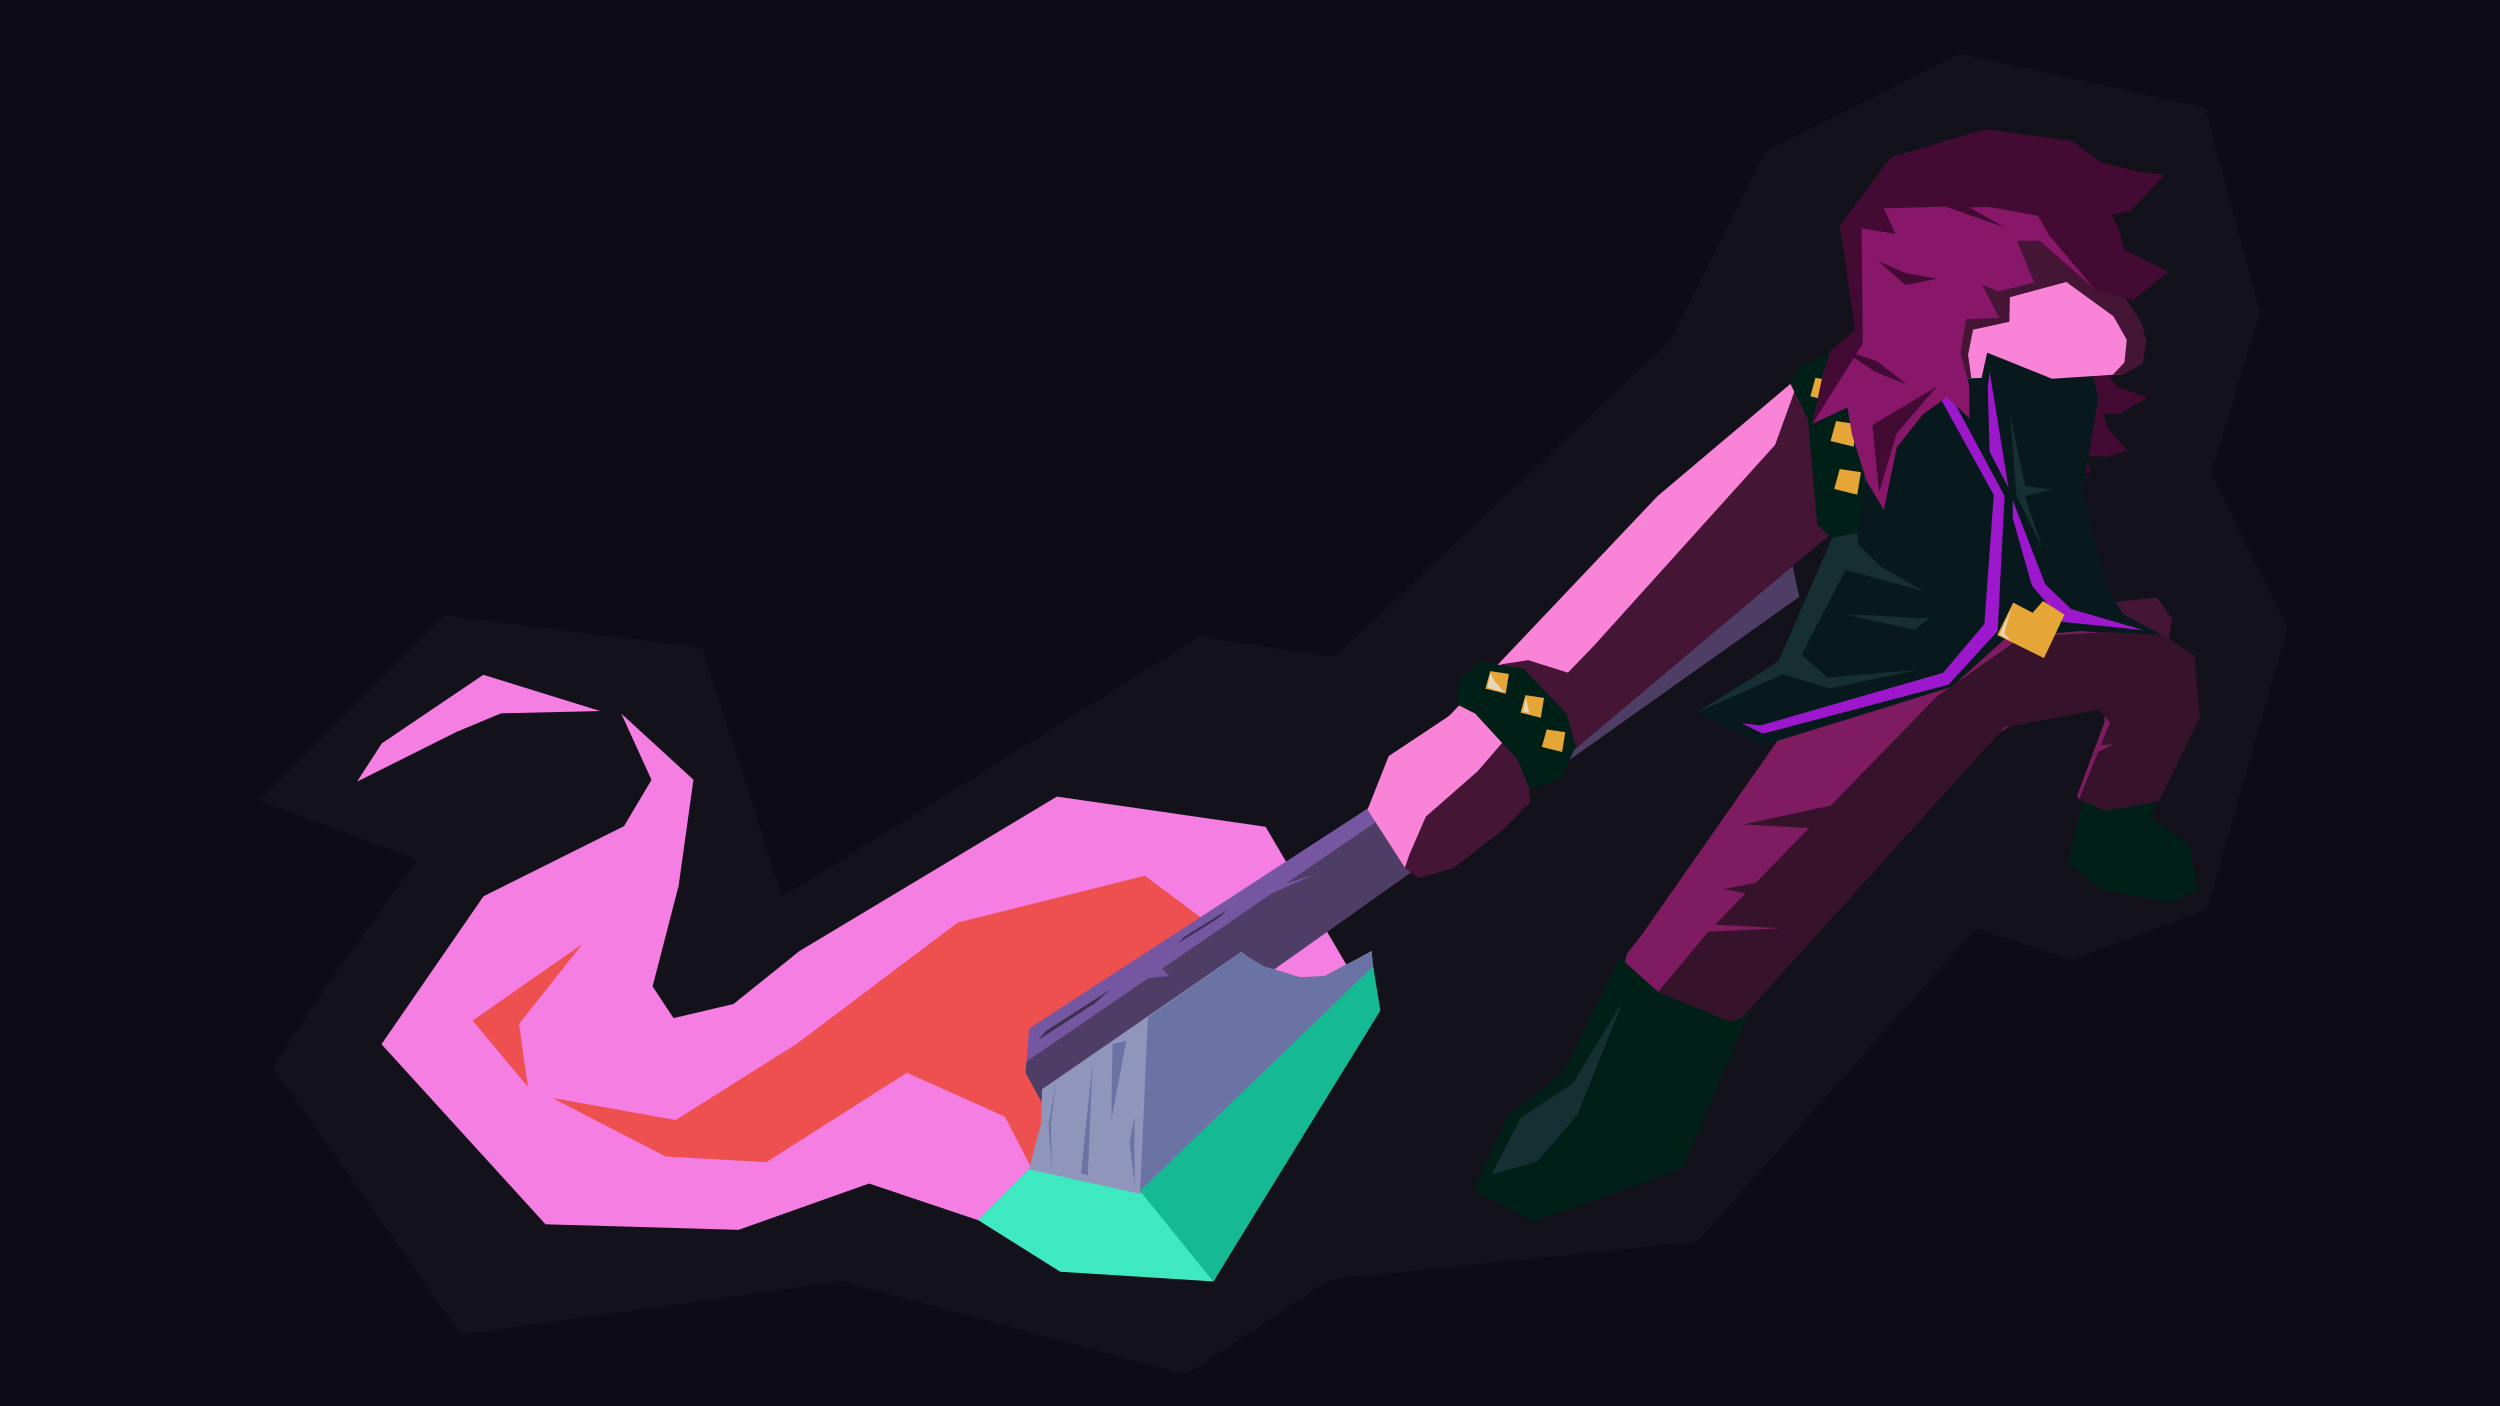 <?xml version="1.0" encoding="UTF-8" standalone="no"?>
<!-- Created with Inkscape (http://www.inkscape.org/) -->

<svg
   width="1920mm"
   height="1080mm"
   viewBox="0 0 1920 1080"
   version="1.1"
   id="svg5"
   xml:space="preserve"
   inkscape:version="1.2.2 (b0a8486541, 2022-12-01)"
   sodipodi:docname="susie.svg"
   xmlns:inkscape="http://www.inkscape.org/namespaces/inkscape"
   xmlns:sodipodi="http://sodipodi.sourceforge.net/DTD/sodipodi-0.dtd"
   xmlns="http://www.w3.org/2000/svg"
   xmlns:svg="http://www.w3.org/2000/svg"><sodipodi:namedview
     id="namedview7"
     pagecolor="#505050"
     bordercolor="#eeeeee"
     borderopacity="1"
     inkscape:showpageshadow="0"
     inkscape:pageopacity="0"
     inkscape:pagecheckerboard="0"
     inkscape:deskcolor="#505050"
     inkscape:document-units="mm"
     showgrid="false"
     inkscape:zoom="0.11602708"
     inkscape:cx="3637.082"
     inkscape:cy="2456.3231"
     inkscape:window-width="1366"
     inkscape:window-height="696"
     inkscape:window-x="0"
     inkscape:window-y="0"
     inkscape:window-maximized="1"
     inkscape:current-layer="layer3" /><defs
     id="defs2" /><g
     inkscape:groupmode="layer"
     id="layer3"
     inkscape:label="bg"><rect
       style="fill:#0d0c15;fill-opacity:1;stroke-width:0.894"
       id="rect10625"
       width="2064.157"
       height="1190.494"
       x="-113.778"
       y="-61.706" /><path
       style="display:inline;fill:#f2f2f2;fill-opacity:0.026;stroke-width:0.894"
       d="m 252.354,754.696 68.345,-94.329 -122.11,-45.659 141.739,-141.918 198.593,24.538 61.9,191.509 320.479,-199.912 103.635,15.987 258.091,-243.345 72.141,-144.86 149.835,-75.55 188.534,41.745 41.975,156.744 -37.154,123.796 58.404,119.005 -61.548,215.956 -104.126,38.822 -73.465,-24.237 -214.064,240.455 -282.305,29.107 L 910.63,1055.852 645.885,983.867 354.054,1024.986 209.513,819.434 Z"
       id="path13991"
       sodipodi:nodetypes="ccccccccccccccccccccccccc" /></g><g
     inkscape:label="Layer 1"
     inkscape:groupmode="layer"
     id="layer1" /><g
     inkscape:groupmode="layer"
     id="layer2"
     inkscape:label="susie"><path
       style="fill:#f47ee2;fill-opacity:1;stroke-width:2.89"
       d="m 460.784,546.056 -76.045,1.793 -33.838,14.087 -76.686,38.334 19.02,-29.375 77.958,-52.663 z"
       id="path3561"
       inkscape:label="fire_2"
       sodipodi:nodetypes="ccccccc" /><path
       style="fill:#f47ee2;fill-opacity:1;stroke-width:2.89"
       d="M 1049.581,767.541 972.014,634.976 811.673,611.789 613.906,730.442 l -50.569,40.608 -46.073,10.861 -16.092,-24.312 19.984,-77.225 11.416,-81.506 -55.415,-50.826 23.189,50.905 -21.122,35.539 -107.883,53.856 -78.37,113.609 125.968,138.299 148.215,4.279 100.251,-35.586 89.465,30.083 160.983,-31.106 z"
       id="path3426"
       inkscape:label="fire_1"
       sodipodi:nodetypes="cccccccccccccccccccc" /><path
       style="fill:#ee5050;fill-opacity:1;stroke-width:1"
       d="m 798.178,908.795 -26.452,-51.251 -75.311,-33.68 -107.916,68.701 -77.303,-4.348 -87.007,-44.969 94.733,16.9 92.914,-58.467 123.626,-93.118 143.772,-36.027 110.085,82.225 -116.319,137.787 z"
       id="path25533"
       sodipodi:nodetypes="ccccccccccccc" /><path
       style="fill:#ee5050;fill-opacity:1;stroke-width:1"
       d="m 397.264,824.968 -34.314,-41.166 84.251,-58.754 -48.587,61.378 6.786,48.142 z"
       id="path26237" /><path
       style="fill:#7556a1;fill-opacity:1;stroke-width:1.672"
       d="m 1360.056,419.602 15.403,9.71 5.199,26.029 -537.228,386.457 -42.671,5.124 -13.073,-23 2.658,-34.006 z"
       id="path588"
       inkscape:label="axe_handle"
       sodipodi:nodetypes="cccccccc" /><path
       style="fill:#3d2f4f;fill-opacity:1;stroke-width:1"
       d="m 803.332,791.695 49.562,-31.824 -11.982,10.593 -43.585,28.293 z"
       id="path19251"
       sodipodi:nodetypes="ccccc" /><path
       style="fill:#3d2f4f;fill-opacity:1;stroke-width:0.672"
       d="m 909.358,719.501 33.92,-21.008 -8.2,6.993 -29.83,18.677 z"
       id="path19251-6"
       sodipodi:nodetypes="ccccc" /><path
       style="fill:#4e3d65;fill-opacity:1;stroke-width:1"
       d="m 788.383,815.252 93.543,-64.061 15.891,-1.608 -5.194,-5.738 84.248,-57.855 32.935,-14.47 -21.786,6.814 383.76,-263.536 10.131,43.53 -363.081,257.683 -209.755,146.981 -21.497,-39.124 z"
       id="path5864"
       sodipodi:nodetypes="ccccccccccccc" /><path
       style="fill:#f883d7;fill-opacity:1;stroke-width:1.672"
       d="m 1084.355,579.992 53.488,54.38 122.029,-109.559 154.496,-123.509 101.234,-95.006 -60.219,-41.729 -50.584,16.722 -8.612,-4.335 -123.218,104.097 z"
       id="path9425"
       sodipodi:nodetypes="cccccccccc"
       inkscape:label="arn_l2" /><path
       style="fill:#f883d7;fill-opacity:1;stroke-width:1.672"
       d="m 1066.512,580.693 -16.258,41.097 28.688,44.586 37.224,-0.093 57.028,-48.668 0.911,-11.966 -56.768,-58.765 z"
       id="path2135"
       sodipodi:nodetypes="cccccccc"
       inkscape:label="arn_l" /><path
       style="fill:#451536;fill-opacity:1;stroke-width:1"
       d="m 1363.314,341.603 -139.043,154.163 -20.148,20.83 -30.415,-9.587 -21.194,3.226 26.509,30.939 -44.172,51.111 -39.865,34.969 -12.596,29.093 -3.454,10.088 10.366,7.788 26.704,-7.344 25.608,-19.825 13.473,-10.424 19.91,-20.822 -0.724,-10.647 247.077,-207.85 -39.89,-105.864 z"
       id="path3768"
       sodipodi:nodetypes="ccccccccccccccccccc"
       inkscape:label="arm_shadow_l" /><path
       style="fill:#002017;fill-opacity:1;stroke-width:0.894"
       d="m 1120.128,522.384 -1.06,18.659 13.829,6.962 32.844,35.735 8.352,21.3 24.059,-6.454 12.205,-25.322 -7.408,-25.116 -32.868,-34.682 -34.458,-5.284 z"
       id="path2310"
       sodipodi:nodetypes="ccccccccccc"
       inkscape:label="arm_cover_l2" /><path
       style="fill:#9095bb;fill-opacity:1;stroke-width:1.322"
       d="m 953.248,731.099 16.277,11.697 29.864,9.037 18.531,-0.452 35.373,-20.894 4.066,43.464 -128.344,205.401 -114.802,-2.918 -62.767,-39.342 38.754,-39 9.303,-35.184 0.741,-26.346 z"
       id="path1491"
       sodipodi:nodetypes="ccccccccccccc"
       inkscape:label="axe_blade" /><path
       style="display:inline;fill:#3ee9c2;fill-opacity:1;stroke-width:2.89"
       d="m 790.195,898.048 85.06,18.773 179.266,-174.666 3.278,33.199 -126.002,208.78 -117.386,-7.432 -63.003,-39.608 z"
       id="path9222"
       inkscape:label="axe_highlight"
       sodipodi:nodetypes="cccccccc" /><path
       style="fill:#6b72a4;fill-opacity:1;stroke-width:1"
       d="m 881.567,781.283 -5.953,135.143 178.976,-173.889 -1.247,-12.129 -35.892,19.039 -18.82,1.076 -27.975,-8.487 -17.834,-10.536 z"
       id="path6350"
       inkscape:label="axe_blade_shadow"
       sodipodi:nodetypes="ccccccccc" /><path
       style="fill:#6b72a4;fill-opacity:1;stroke-width:1"
       d="m 839.072,816.567 -8.852,84.561 5.215,1.476 z"
       id="path11525"
       sodipodi:nodetypes="cccc"
       inkscape:label="axe_scratch" /><path
       style="fill:#451536;fill-opacity:1;stroke-width:2.89"
       d="m 1545.243,243.218 21.863,22.282 3.139,129.505 39.013,68.528 47.283,-4.554 11.735,16.774 -6.425,36.544 -27.805,18.527 -45.285,-25.958 -60.356,-135.897 z"
       id="path7074"
       inkscape:label="arm_r"
       sodipodi:nodetypes="ccccccccccc" /><path
       style="fill:#430b34;fill-opacity:1;stroke-width:0.894"
       d="m 1609.538,275.117 15.906,21.578 23.658,8.684 -22.327,12.852 -11.951,-1.029 3.666,11.221 15.353,17.646 -16.27,4.682 -15.671,-0.919 3.49,12.879 -32.255,7.91 13.018,-103.904 z"
       id="path1305"
       inkscape:label="bair_bb"
       sodipodi:nodetypes="ccccccccccccc" /><path
       style="fill:#07191c;fill-opacity:1;stroke-width:2.209"
       d="m 1599.38,376.66 18.375,75.782 14.82,21.733 -181.497,57.696 -95.947,40.484 -52.175,-25.072 61.682,-37.038 40.797,-62.84 19.502,-135.938 57.416,-59.495 -5.098,9.963 106.151,-7.8 22.323,27.75 5.744,23.82 z"
       id="path5559"
       sodipodi:nodetypes="ccccccccccccccc"
       inkscape:label="body" /><path
       style="fill:#88176a;fill-opacity:1;stroke-width:0.697"
       d="m 1615.352,129.672 -23.717,-20.649 -66.878,-9.403 -72.391,21.38 -39.075,52.682 15.829,99.498 -44.142,37.667 48.448,0.734 45.404,-23.547 12.164,-78.729 17.136,-12.59 59.353,-17.754 34.109,18.165 32.972,7.172 -7.712,-27.93 -6.97,-14.554 16.09,-0.558 25.604,-26.63 z"
       id="path2738"
       inkscape:label="hair_b"
       sodipodi:nodetypes="ccccccccccccccccccc" /><path
       style="fill:#f883d7;fill-opacity:1;stroke-width:1.857"
       d="m 1525.453,155.388 85.338,46.569 13.597,18.429 23.876,41.931 -17.633,24.93 -54.627,3.64 -49.891,-20.048 -4.295,19.427 -28.906,0.76 -12.601,-8.869 4.315,-20.037 1.951,-48.941 z"
       id="path3424"
       sodipodi:nodetypes="ccccccccccccc"
       inkscape:label="head" /><path
       style="display:inline;fill:#451536;fill-opacity:1;stroke-width:0.894"
       d="m 1543.208,247.103 0.393,-18.869 43.284,-11.688 36.21,26.367 10.257,18.073 -1.747,17.267 -9.105,9.754 8.229,-0.55 14.703,-8.077 2.977,-17.201 -3.417,-13.574 -22.642,-35.153 -65.284,-46.259 -63.476,85.567 11.932,37.87 8.47,-0.112 -2.502,-18.104 3.829,-19.242 z"
       id="path2244"
       sodipodi:nodetypes="ccccccccccccccccccc"
       inkscape:label="head_shadow" /><path
       style="fill:#002017;fill-opacity:1;stroke-width:2.294"
       d="m 1348.955,763.865 -57.073,133.832 -114.611,40.575 -45.282,-24.24 25.815,-56.341 43.7,-34.922 41.227,-85.487 10.372,-4.382 37.137,17.314 z"
       id="path3563"
       inkscape:label="foot_l"
       sodipodi:nodetypes="cccccccccc" /><path
       style="fill:#002017;fill-opacity:1;stroke-width:2.274"
       d="m 1607.966,578.822 38.347,3.775 18.862,11.564 -13.396,33.198 30.192,22.93 5.291,33.077 -20.392,9.406 -51.077,-9.04 -27.61,-20.175 z"
       id="path3697"
       inkscape:label="foot_r"
       sodipodi:nodetypes="cccccccccc" /><path
       style="fill:#7f1b60;fill-opacity:1;stroke-width:2.806"
       d="m 1247.917,738.904 1.722,-6.849 10.287,-12.799 147.864,-211.382 133.852,-41.924 105.744,17.344 37.086,22.234 2.804,44.43 -28.646,60.904 -41.611,11.653 -20.098,-8.678 -1.903,-1.913 21.196,-57.311 0.09,-22.377 -60.788,18.233 -92.277,56.354 -134.67,176.929 -55.025,-21.961 z"
       id="path3699"
       inkscape:label="pants"
       sodipodi:nodetypes="ccccccccccccccccccc" /><path
       style="display:inline;fill:#07191c;fill-opacity:1;stroke-width:2.067"
       d="m 1354.984,572.114 143.857,-44.539 41.981,-37.925 56.508,-4.977 65.454,4.41 -64.664,-35.272 -171.561,-16.967 z"
       id="path7769"
       sodipodi:nodetypes="cccccccc"
       inkscape:label="body_lower_l" /><path
       style="fill:#152f32;fill-opacity:1;stroke-width:1"
       d="m 1302.882,547.349 62.953,-39.364 90.873,-209.151 -32.041,92.721 2.648,26.913 17.414,16.796 32.744,18.889 -60.082,-16.537 -33.763,65.146 19.882,17.622 69.478,-6.012 -67.884,14.297 -35.904,-10.841 z"
       id="path12513"
       inkscape:label="body_shadow"
       sodipodi:nodetypes="cccccccccccccc" /><path
       style="fill:#152f32;fill-opacity:1;stroke-width:1"
       d="m 1438.189,472.589 36.368,2.302 7.118,-0.352 -11.232,9.101 -51.63,-11.323 z"
       id="path12860"
       inkscape:label="body_glow_b" /><path
       style="fill:#152f32;fill-opacity:1;stroke-width:1"
       d="m 1555.28,373.389 21.391,2.599 -21.602,4.915 13.921,41.136 -20.402,-41.412 -4.966,-63.389 z"
       id="path12860-5"
       inkscape:label="body_glow_b"
       sodipodi:nodetypes="ccccccc" /><path
       style="display:inline;fill:#88176a;fill-opacity:1;stroke-width:2.89"
       d="m 1466.311,183.724 -39.949,129.099 72.487,-20.452 6.312,-17.507 4.75,-29.811 25.723,-0.903 -13.573,-25.531 12.665,5.192 27.516,-6.87 -13.234,-32.035 17.36,-0.07 44.003,38.499 36.645,-3.21 17.665,-11.298 -35.47,-17.907 -126.224,-72.077 z"
       id="path7771"
       sodipodi:nodetypes="ccccccccccccccccc"
       inkscape:label="hair_f" /><path
       style="display:inline;fill:#002017;fill-opacity:1;stroke-width:2.89"
       d="m 1388.43,321.666 7.231,81.513 10.962,9.893 20.171,-3.809 10.15,-85.664 -32.329,-52.183 -20.227,9.513 -10.276,12.021 z"
       id="path7773"
       sodipodi:nodetypes="ccccccccc"
       inkscape:label="shoulder_main" /><path
       style="fill:#e6a537;fill-opacity:1;stroke-width:4.889"
       d="m 1394.232,290.245 -3.895,14.119 16.306,4.046 2.594,-15.936 z"
       id="path8749"
       inkscape:label="shoulder_a" /><path
       style="fill:#e6a537;fill-opacity:1;stroke-width:5.287"
       d="m 1410.091,323.413 -4.212,15.268 17.634,4.375 2.805,-17.233 z"
       id="path8749-3"
       inkscape:label="shoulder_b" /><path
       style="fill:#e6a537;fill-opacity:1;stroke-width:5.305"
       d="m 1412.886,360.228 -4.227,15.322 17.696,4.391 2.815,-17.294 z"
       id="path8749-6"
       inkscape:label="shoulder_c" /><path
       style="fill:#e6a537;fill-opacity:1;stroke-width:4.661"
       d="m 1144.531,515.441 -3.713,13.46 15.545,3.857 2.473,-15.192 z"
       id="path8749-6-3"
       inkscape:label="wrist_a" /><path
       style="fill:#e6a537;fill-opacity:1;stroke-width:4.661"
       d="m 1171.498,533.888 -3.713,13.46 15.545,3.857 2.473,-15.192 z"
       id="path8749-6-3-6"
       inkscape:label="wrist_b" /><path
       style="fill:#e6a537;fill-opacity:1;stroke-width:4.661"
       d="m 1187.856,560.204 -3.713,13.46 15.545,3.857 2.473,-15.192 z"
       id="path8749-6-3-7"
       inkscape:label="wrist_c" /><path
       style="fill:#9d18cd;fill-opacity:1;stroke-width:2.89"
       d="m 1496.108,300.158 43.418,80.811 -5.366,103.719 -37.662,41.053 -142.628,37.73 -16.138,-7.959 14.438,1.607 140.163,-40.435 31.669,-37.503 7.194,-99.113 -49.032,-88.694 z"
       id="path9429"
       sodipodi:nodetypes="cccccccccccc" /><path
       style="fill:#9d18cd;fill-opacity:1;stroke-width:2.89"
       d="m 1526.609,296.983 1.486,-11.364 14.406,88.875 -14.482,-27.535 z"
       id="path9431"
       sodipodi:nodetypes="ccccc" /><path
       style="fill:#9d18cd;fill-opacity:1;stroke-width:2.89"
       d="m 1545.795,384.1 24.912,64.575 19.95,19.085 55.683,16.225 -62.137,-6.346 -23.667,-27.831 -14.719,-51.744 z"
       id="path9433"
       sodipodi:nodetypes="cccccccc" /><path
       style="fill:#36132b;fill-opacity:1;stroke-width:2.89"
       d="m 1273.384,761.771 38.493,-46.113 56.251,-2.789 -50.929,-2.691 23.263,-23.954 -16.774,-3.468 24.592,-4.582 40.979,-42.196 -50.316,-2.804 67.233,-14.616 81.168,-83.577 65.858,-46.122 66.323,-3.409 42.07,2.207 23.831,15.94 4.059,47.307 -31.599,64.455 -40.882,7.328 -20.282,-8.965 14.669,-36.384 12.349,-5.974 -10.285,0.896 7.044,-17.33 -8.889,-9.958 -72.413,13.75 -201.238,222.64 -8.654,3.502 z"
       id="path9615"
       sodipodi:nodetypes="cccccccccccccccccccccccccccc"
       inkscape:label="leg_shadow" /><path
       style="fill:#e6a537;fill-opacity:1;stroke-width:3.778"
       d="m 1533.896,487.71 12.26,-24.912 14.882,7.817 7.926,-9.003 16.569,10.455 -15.774,33.359 z"
       id="path9550"
       sodipodi:nodetypes="ccccccc"
       inkscape:label="buckle" /><path
       style="fill:#152f32;fill-opacity:1;stroke-width:2.89"
       d="m 1145.496,902.005 22.055,-43.099 40.383,-26.857 38.317,-62.917 -34.86,87.188 -31.09,35.833 z"
       id="path10516"
       inkscape:label="show_highlight_l"
       sodipodi:nodetypes="ccccccc" /><path
       style="fill:#88176a;fill-opacity:1;stroke-width:0.894"
       d="m 1481.065,261.366 24.244,8.878 7.104,25.951 0.128,25.027 -17.271,-16.224 -18.445,13.113 -20.116,25.573 -9.928,47.841 -13.181,-21.916 -11.234,-35.854 -3.595,-20.801 -26.781,12.476 8.595,-39.357 5.47,-16.418 37.821,-26.488 z"
       id="path479"
       sodipodi:nodetypes="cccccccccccccccc"
       inkscape:label="hair_f_l" /><path
       style="fill:#430b34;fill-opacity:1;stroke-width:0.894"
       d="m 1435.687,143.309 -22.524,30.372 11.514,79.801 -18.72,16.034 -5.676,16.359 -8.291,39.548 38.611,-61.564 -0.893,-88.536 26.059,4.345 -9.1,-19.64 47.475,-1.371 46.056,16.215 -27.745,-15.59 15.023,-0.337 37.749,6.817 8.226,14.619 36.161,42.879 29.302,6.97 25.94,-21.577 -33.765,-17.103 -4.527,-17.315 -5.245,-8.998 14.823,-3.365 25.942,-27.453 -18.096,-2.208 -31.17,-7.723 -21.004,-15.997 -66.893,-9.024 -72.727,21.411 z"
       id="path1309"
       inkscape:label="hair_shadow"
       sodipodi:nodetypes="cccccccccccccccccccccccccccccc" /><path
       style="fill:#430b34;fill-opacity:1;stroke-width:1"
       d="m 1442.296,200.417 21.221,9.345 24.34,4.232 -24.489,4.95 z"
       id="path5722"
       inkscape:label="hair_shadow_2" /><path
       style="fill:#430b34;fill-opacity:1;stroke-width:1"
       d="m 1412.735,267.448 29.005,10.106 23.043,17.991 -24.582,-9.955 z"
       id="path5722-3"
       inkscape:label="hair_shadow_2"
       sodipodi:nodetypes="ccccc" /><path
       style="fill:#430b34;fill-opacity:1;stroke-width:1"
       d="m 1487.547,296.768 -31.022,36.4 -13.396,44.944 -5.144,-51.669 z"
       id="path5722-5"
       inkscape:label="hair_shadow_2"
       sodipodi:nodetypes="ccccc" /><path
       style="fill:#15ba94;fill-opacity:1;stroke-width:1"
       d="m 875.462,914.567 56.315,69.684 128.368,-208.202 -5.601,-33.884 z"
       id="path6416"
       sodipodi:nodetypes="ccccc" /><path
       style="fill:#6b72a4;fill-opacity:1;stroke-width:1"
       d="m 854.522,801.721 c -0.479,5.114 -0.954,58.138 -0.954,58.138 l 11.423,-60.473 z"
       id="path14583" /><path
       style="fill:#6b72a4;fill-opacity:1;stroke-width:1"
       d="m 811.34,829.448 -5.942,33.797 2.43,35.777 -0.816,-35.935 z"
       id="path14585"
       sodipodi:nodetypes="ccccc" /><path
       style="fill:#6b72a4;fill-opacity:1;stroke-width:1"
       d="m 871.172,880.004 0.376,30.951 -4.049,-33.458 3.847,-20.002 z"
       id="path14587" /><path
       style="fill:#e8d7bc;fill-opacity:1;stroke-width:1"
       d="m 1144.801,516.927 -2.51,11.049 12.995,3.602 -7.591,-8.492 z"
       id="path24066"
       sodipodi:nodetypes="ccccc" /><path
       style="fill:#e8d7bc;fill-opacity:1;stroke-width:1"
       d="m 1544.389,468.358 -8.747,19.005 8.53,4.626 -5.003,-5.518 z"
       id="path24066-9"
       sodipodi:nodetypes="ccccc" /><path
       style="fill:#e8d7bc;fill-opacity:1;stroke-width:1"
       d="m 1172.15,535.44 -2.51,11.049 4.85,1 -1.667,-6.824 z"
       id="path24066-2"
       sodipodi:nodetypes="ccccc" /></g></svg>
